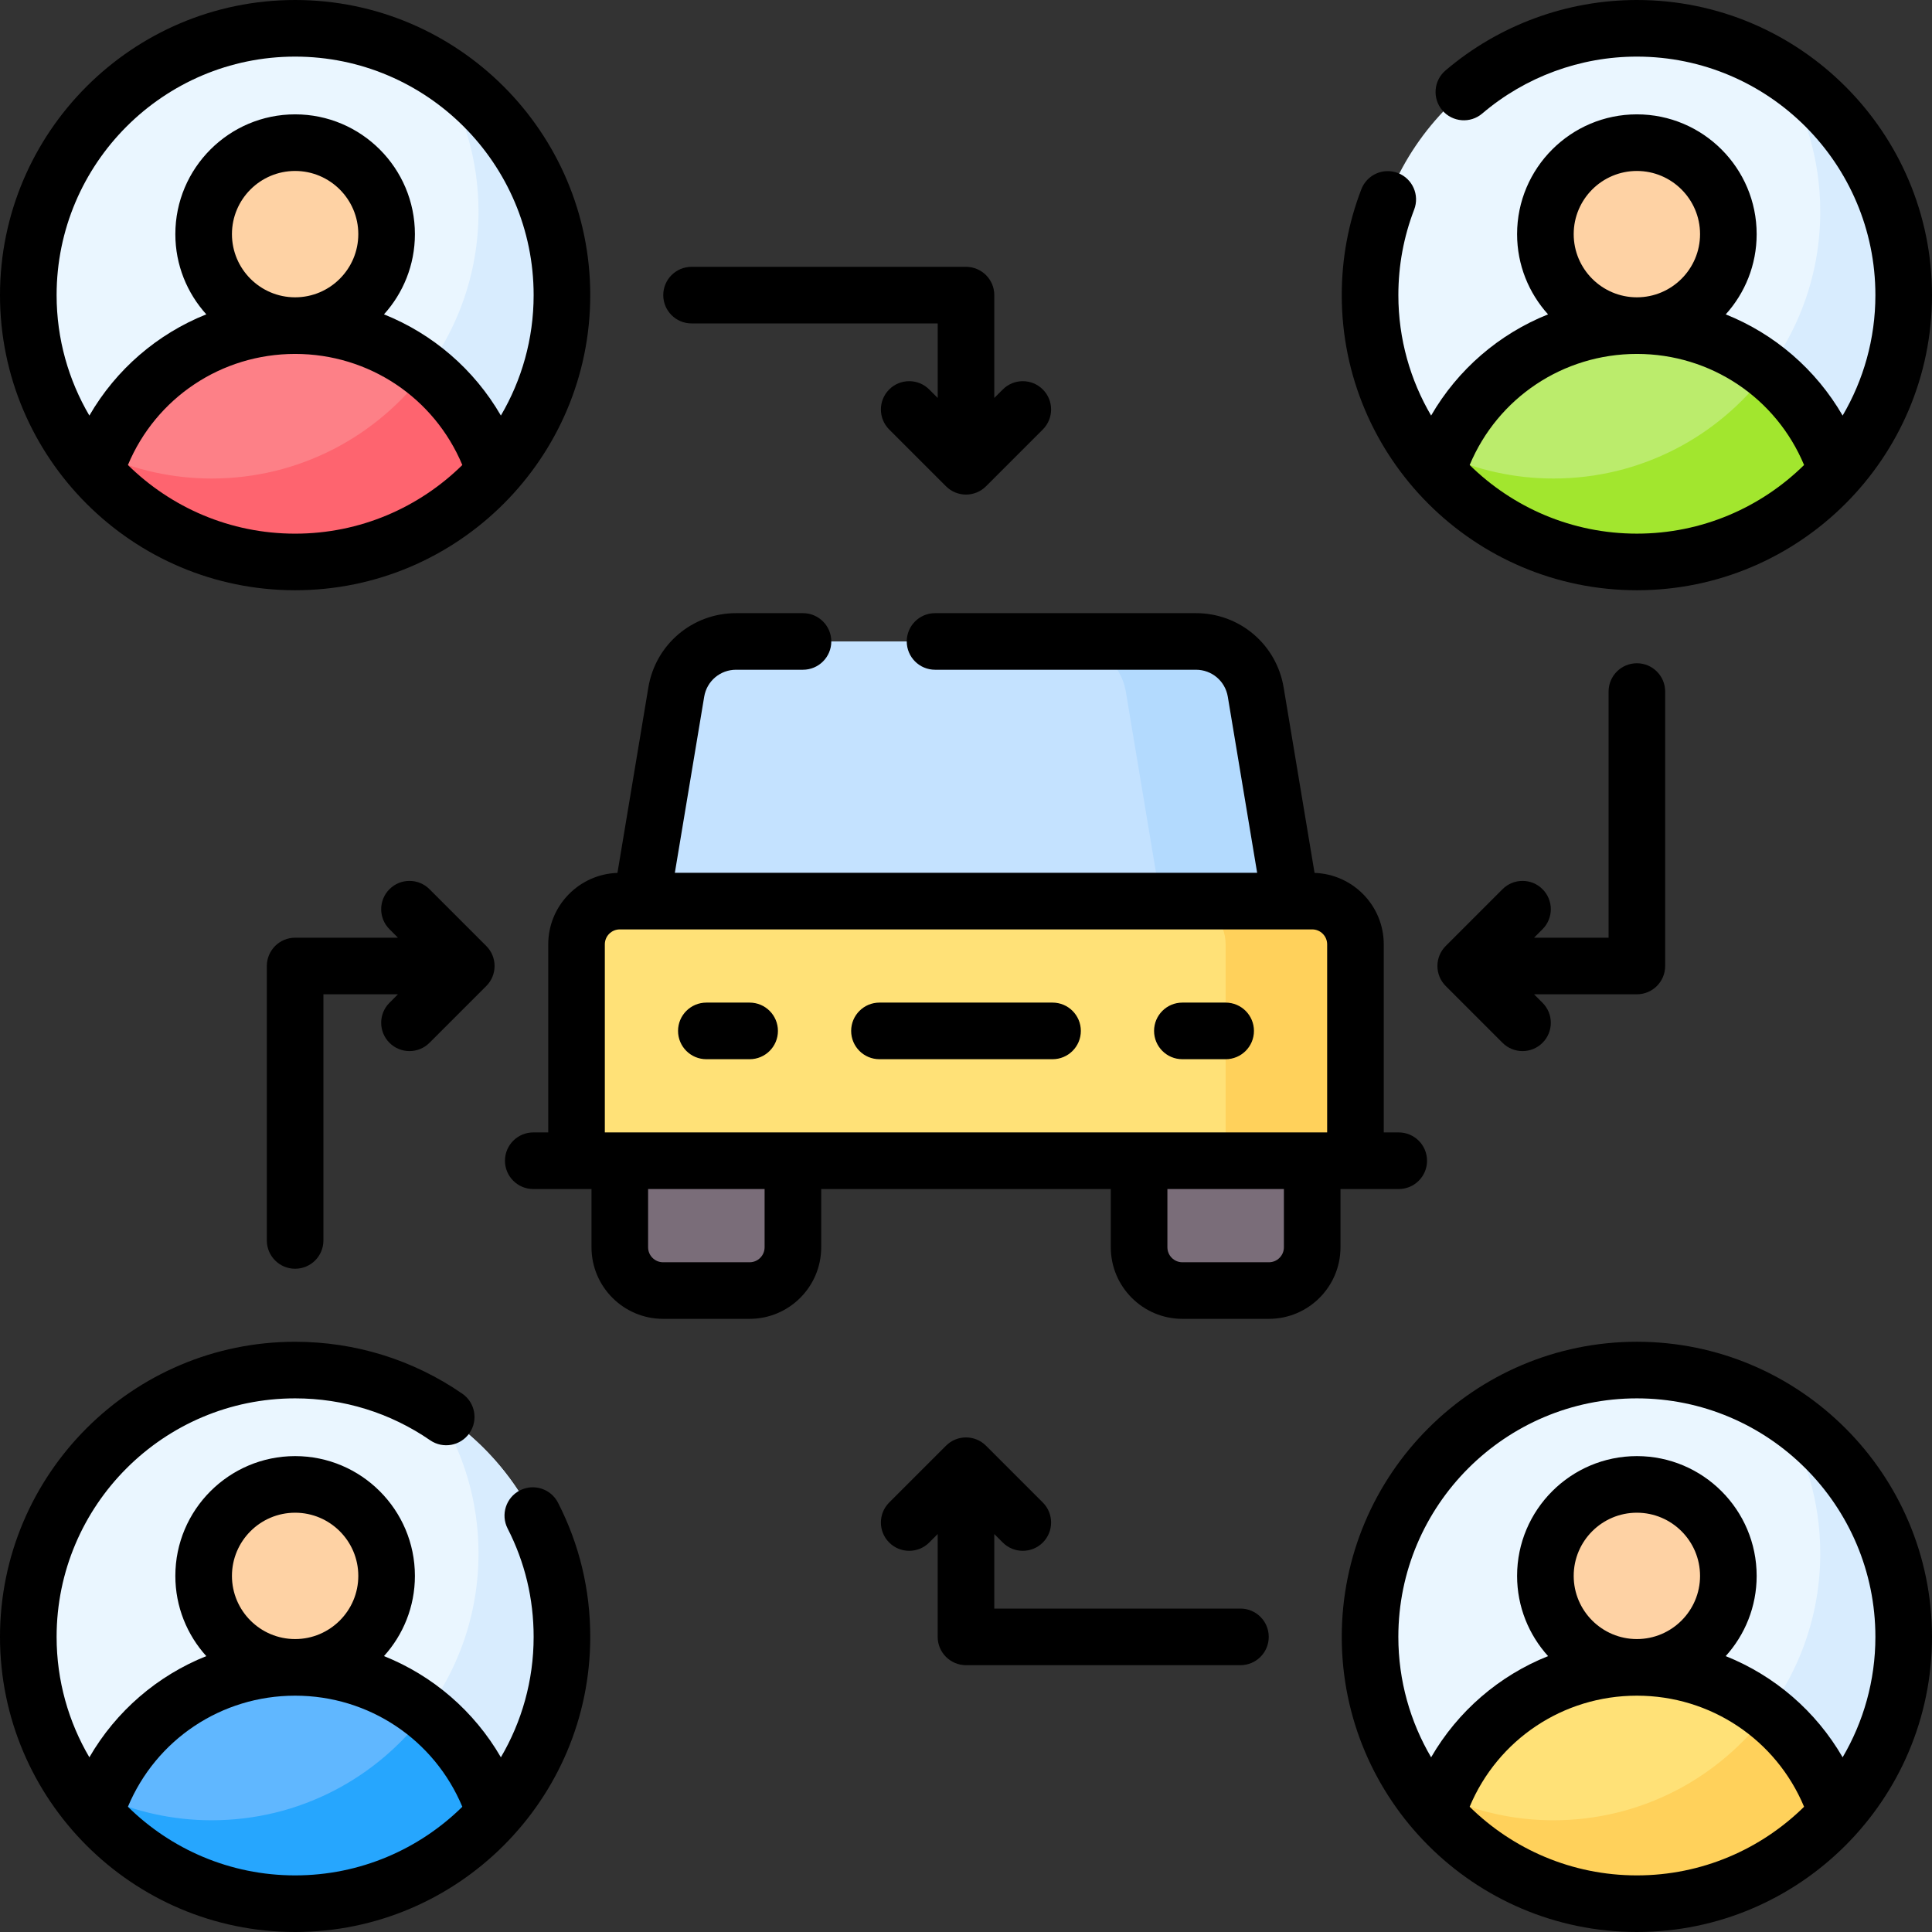<svg width="90" height="90" viewBox="0 0 90 90" fill="none" xmlns="http://www.w3.org/2000/svg">
<rect x="0" y="0" width="90" height="90" fill="#333333" stroke="none"/>
<g id="carpool_9835774 1" clip-path="url(#clip0_1_1105)">
<g id="Group">
<g id="Group_2">
<path id="Vector" d="M76.252 26.178C83.117 26.178 88.682 20.613 88.682 13.748C88.682 6.883 83.117 1.318 76.252 1.318C69.387 1.318 63.822 6.883 63.822 13.748C63.822 20.613 69.387 26.178 76.252 26.178Z" fill="#EAF6FF"/>
<path id="Vector_2" d="M82.879 3.234C84.091 5.153 84.795 7.424 84.795 9.861C84.795 16.726 79.23 22.291 72.365 22.291C69.928 22.291 67.657 21.587 65.738 20.375C67.94 23.861 71.824 26.178 76.252 26.178C83.117 26.178 88.681 20.613 88.681 13.748C88.682 9.32 86.365 5.436 82.879 3.234Z" fill="#D8ECFE"/>
<path id="Vector_3" d="M76.252 15.169C78.606 15.169 80.513 13.261 80.513 10.907C80.513 8.553 78.606 6.645 76.252 6.645C73.898 6.645 71.99 8.553 71.99 10.907C71.99 13.261 73.898 15.169 76.252 15.169Z" fill="#FED2A4"/>
<path id="Vector_4" d="M76.252 26.178C79.959 26.178 83.284 24.553 85.562 21.98C84.309 18.031 80.615 15.169 76.252 15.169C71.889 15.169 68.195 18.031 66.942 21.98C69.219 24.553 72.545 26.178 76.252 26.178Z" fill="#BBEC6C"/>
<path id="Vector_5" d="M82.33 17.292C80.064 20.326 76.444 22.291 72.365 22.291C70.535 22.291 68.8 21.892 67.235 21.182C67.127 21.442 67.028 21.708 66.942 21.979C69.219 24.553 72.545 26.177 76.252 26.177C79.959 26.177 83.284 24.553 85.562 21.979C84.969 20.111 83.829 18.486 82.33 17.292Z" fill="#A2E62E"/>
</g>
<g id="Group_3">
<path id="Vector_6" d="M13.748 26.178C20.613 26.178 26.178 20.613 26.178 13.748C26.178 6.883 20.613 1.318 13.748 1.318C6.883 1.318 1.318 6.883 1.318 13.748C1.318 20.613 6.883 26.178 13.748 26.178Z" fill="#EAF6FF"/>
<path id="Vector_7" d="M20.375 3.234C21.587 5.153 22.291 7.424 22.291 9.861C22.291 16.726 16.726 22.291 9.861 22.291C7.424 22.291 5.153 21.587 3.234 20.375C5.436 23.861 9.32 26.178 13.748 26.178C20.613 26.178 26.178 20.613 26.178 13.748C26.178 9.32 23.861 5.436 20.375 3.234Z" fill="#D8ECFE"/>
<path id="Vector_8" d="M13.748 15.169C16.102 15.169 18.01 13.261 18.01 10.907C18.01 8.553 16.102 6.645 13.748 6.645C11.394 6.645 9.486 8.553 9.486 10.907C9.486 13.261 11.394 15.169 13.748 15.169Z" fill="#FED2A4"/>
<path id="Vector_9" d="M13.748 26.178C17.455 26.178 20.781 24.553 23.058 21.98C21.806 18.031 18.112 15.169 13.748 15.169C9.385 15.169 5.691 18.031 4.438 21.98C6.716 24.553 10.041 26.178 13.748 26.178Z" fill="#FD8087"/>
<path id="Vector_10" d="M19.826 17.292C17.56 20.326 13.94 22.291 9.861 22.291C8.032 22.291 6.296 21.892 4.731 21.182C4.623 21.442 4.524 21.708 4.438 21.979C6.715 24.553 10.041 26.177 13.748 26.177C17.455 26.177 20.781 24.553 23.058 21.979C22.465 20.111 21.325 18.486 19.826 17.292Z" fill="#FE646F"/>
</g>
<g id="Group_4">
<path id="Vector_11" d="M76.252 88.682C83.117 88.682 88.682 83.117 88.682 76.252C88.682 69.387 83.117 63.822 76.252 63.822C69.387 63.822 63.822 69.387 63.822 76.252C63.822 83.117 69.387 88.682 76.252 88.682Z" fill="#EAF6FF"/>
<path id="Vector_12" d="M82.879 65.738C84.091 67.657 84.795 69.928 84.795 72.365C84.795 79.23 79.23 84.795 72.365 84.795C69.928 84.795 67.657 84.091 65.738 82.879C67.94 86.365 71.824 88.682 76.252 88.682C83.117 88.682 88.681 83.117 88.681 76.252C88.682 71.824 86.365 67.94 82.879 65.738Z" fill="#D8ECFE"/>
<path id="Vector_13" d="M76.252 77.672C78.606 77.672 80.513 75.764 80.513 73.411C80.513 71.057 78.606 69.149 76.252 69.149C73.898 69.149 71.99 71.057 71.99 73.411C71.99 75.764 73.898 77.672 76.252 77.672Z" fill="#FED2A4"/>
<path id="Vector_14" d="M76.252 88.682C79.959 88.682 83.284 87.057 85.562 84.484C84.309 80.535 80.615 77.672 76.252 77.672C71.889 77.672 68.195 80.535 66.942 84.484C69.219 87.057 72.545 88.682 76.252 88.682Z" fill="#FFE177"/>
<path id="Vector_15" d="M82.33 79.796C80.064 82.83 76.444 84.795 72.365 84.795C70.535 84.795 68.8 84.396 67.235 83.686C67.127 83.946 67.028 84.212 66.942 84.483C69.219 87.057 72.545 88.681 76.252 88.681C79.959 88.681 83.284 87.057 85.562 84.483C84.969 82.614 83.829 80.99 82.33 79.796Z" fill="#FFD15B"/>
</g>
<g id="Group_5">
<path id="Vector_16" d="M13.748 88.682C20.613 88.682 26.178 83.117 26.178 76.252C26.178 69.387 20.613 63.822 13.748 63.822C6.883 63.822 1.318 69.387 1.318 76.252C1.318 83.117 6.883 88.682 13.748 88.682Z" fill="#EAF6FF"/>
<path id="Vector_17" d="M20.375 65.738C21.587 67.657 22.291 69.928 22.291 72.365C22.291 79.23 16.726 84.795 9.861 84.795C7.424 84.795 5.153 84.091 3.234 82.879C5.436 86.365 9.32 88.682 13.748 88.682C20.613 88.682 26.178 83.117 26.178 76.252C26.178 71.824 23.861 67.94 20.375 65.738Z" fill="#D8ECFE"/>
<path id="Vector_18" d="M13.748 77.672C16.102 77.672 18.01 75.764 18.01 73.411C18.01 71.057 16.102 69.149 13.748 69.149C11.394 69.149 9.486 71.057 9.486 73.411C9.486 75.764 11.394 77.672 13.748 77.672Z" fill="#FED2A4"/>
<path id="Vector_19" d="M13.748 88.682C17.455 88.682 20.781 87.057 23.058 84.484C21.806 80.535 18.112 77.672 13.748 77.672C9.385 77.672 5.691 80.535 4.438 84.484C6.716 87.057 10.041 88.682 13.748 88.682Z" fill="#60B7FF"/>
<path id="Vector_20" d="M19.826 79.796C17.56 82.83 13.94 84.795 9.861 84.795C8.032 84.795 6.296 84.396 4.731 83.686C4.623 83.946 4.524 84.212 4.438 84.483C6.716 87.057 10.041 88.682 13.748 88.682C17.455 88.682 20.781 87.057 23.058 84.484C22.465 82.614 21.325 80.99 19.826 79.796Z" fill="#26A6FE"/>
</g>
<g id="Group_6">
<path id="Vector_21" d="M63.143 54.071H26.857V43.992C26.857 42.879 27.76 41.976 28.873 41.976H61.127C62.24 41.976 63.143 42.879 63.143 43.992V54.071Z" fill="#FFE177"/>
<path id="Vector_22" d="M61.127 41.976H55.08C56.193 41.976 57.095 42.879 57.095 43.992V54.072H63.143V43.992C63.143 42.879 62.24 41.976 61.127 41.976Z" fill="#FFD15B"/>
<path id="Vector_23" d="M60.119 41.976H29.881L31.504 32.239C31.73 30.878 32.908 29.881 34.288 29.881H55.712C57.092 29.881 58.269 30.878 58.496 32.239L60.119 41.976Z" fill="#C4E2FF"/>
<path id="Vector_24" d="M58.496 32.239C58.27 30.878 57.092 29.881 55.713 29.881H49.665C51.045 29.881 52.222 30.878 52.449 32.239L54.072 41.976H60.119L58.496 32.239Z" fill="#B3DAFE"/>
<g id="Group_7">
<path id="Vector_25" d="M34.921 60.119H30.889C29.776 60.119 28.873 59.217 28.873 58.103V54.072H36.937V58.103C36.937 59.217 36.034 60.119 34.921 60.119Z" fill="#7A6D79"/>
<path id="Vector_26" d="M55.08 60.119H59.111C60.225 60.119 61.127 59.217 61.127 58.103V54.072H53.064V58.103C53.063 59.217 53.966 60.119 55.08 60.119Z" fill="#7A6D79"/>
</g>
</g>
<g id="Group_8">
<path id="Vector_27" d="M77.57 45V32.215C77.57 31.487 76.98 30.897 76.252 30.897C75.524 30.897 74.934 31.487 74.934 32.215V43.682H71.462L71.857 43.286C72.372 42.772 72.372 41.937 71.857 41.422C71.343 40.907 70.508 40.907 69.993 41.422L67.347 44.068C66.832 44.583 66.832 45.417 67.347 45.932L69.993 48.578C70.25 48.835 70.588 48.964 70.925 48.964C71.263 48.964 71.6 48.835 71.857 48.578C72.372 48.063 72.372 47.228 71.857 46.714L71.462 46.318H76.252C76.98 46.318 77.57 45.728 77.57 45Z" fill="black"/>
<path id="Vector_28" d="M57.785 74.934H46.318V71.462L46.713 71.857C46.971 72.115 47.308 72.243 47.646 72.243C47.983 72.243 48.32 72.115 48.578 71.857C49.093 71.342 49.093 70.508 48.578 69.993L45.932 67.347C45.417 66.832 44.582 66.832 44.068 67.347L41.422 69.993C40.907 70.508 40.907 71.343 41.422 71.857C41.937 72.372 42.772 72.372 43.286 71.857L43.681 71.462V76.252C43.681 76.98 44.272 77.57 45 77.57H57.785C58.513 77.57 59.103 76.98 59.103 76.252C59.103 75.524 58.513 74.934 57.785 74.934Z" fill="black"/>
<path id="Vector_29" d="M18.143 48.578C18.4 48.835 18.738 48.964 19.075 48.964C19.412 48.964 19.75 48.835 20.007 48.578L22.653 45.932C23.168 45.417 23.168 44.583 22.653 44.068L20.007 41.422C19.492 40.907 18.658 40.907 18.143 41.422C17.628 41.937 17.628 42.772 18.143 43.286L18.538 43.682H13.748C13.02 43.682 12.43 44.272 12.43 45V57.785C12.43 58.513 13.02 59.103 13.748 59.103C14.476 59.103 15.066 58.513 15.066 57.785V46.318H18.538L18.143 46.714C17.628 47.228 17.628 48.063 18.143 48.578Z" fill="black"/>
<path id="Vector_30" d="M32.215 15.066H43.682V18.538L43.286 18.143C42.772 17.628 41.937 17.628 41.422 18.143C40.907 18.658 40.907 19.492 41.422 20.007L44.068 22.653C44.325 22.91 44.663 23.039 45 23.039C45.337 23.039 45.675 22.91 45.932 22.653L48.578 20.007C49.093 19.492 49.093 18.657 48.578 18.143C48.063 17.628 47.228 17.628 46.714 18.143L46.318 18.538V13.748C46.318 13.02 45.728 12.43 45 12.43H32.215C31.487 12.43 30.897 13.02 30.897 13.748C30.897 14.476 31.487 15.066 32.215 15.066Z" fill="black"/>
<path id="Vector_31" d="M76.252 27.496C83.833 27.496 90 21.328 90 13.748C90 6.167 83.833 0 76.252 0C72.986 0 69.82 1.166 67.337 3.282C66.783 3.755 66.717 4.587 67.189 5.141C67.662 5.695 68.494 5.761 69.048 5.289C71.054 3.579 73.612 2.637 76.252 2.637C82.379 2.637 87.363 7.621 87.363 13.748C87.363 15.794 86.805 17.71 85.837 19.359C84.591 17.206 82.668 15.556 80.391 14.645C81.286 13.655 81.832 12.344 81.832 10.907C81.832 7.83 79.329 5.327 76.252 5.327C73.175 5.327 70.672 7.83 70.672 10.907C70.672 12.344 71.219 13.654 72.114 14.644C69.837 15.555 67.913 17.205 66.667 19.358C65.699 17.71 65.141 15.793 65.141 13.748C65.141 12.373 65.389 11.033 65.877 9.764C66.139 9.084 65.8 8.321 65.121 8.06C64.441 7.798 63.678 8.137 63.417 8.816C62.811 10.389 62.504 12.048 62.504 13.748C62.504 21.328 68.672 27.496 76.252 27.496ZM76.252 7.964C77.875 7.964 79.195 9.284 79.195 10.907C79.195 12.53 77.875 13.85 76.252 13.85C74.629 13.85 73.309 12.53 73.309 10.907C73.309 9.284 74.629 7.964 76.252 7.964ZM76.252 16.487C79.695 16.487 82.735 18.538 84.041 21.662C82.035 23.637 79.284 24.859 76.252 24.859C73.221 24.859 70.47 23.637 68.463 21.662C69.769 18.538 72.81 16.487 76.252 16.487Z" fill="black"/>
<path id="Vector_32" d="M13.748 27.496C21.329 27.496 27.496 21.329 27.496 13.748C27.496 6.167 21.329 0 13.748 0C6.167 0 0 6.167 0 13.748C0 21.329 6.167 27.496 13.748 27.496ZM5.959 21.662C7.265 18.538 10.306 16.487 13.748 16.487C17.191 16.487 20.231 18.538 21.537 21.662C19.53 23.638 16.78 24.86 13.748 24.86C10.716 24.86 7.966 23.638 5.959 21.662ZM13.748 13.85C12.125 13.85 10.805 12.53 10.805 10.907C10.805 9.284 12.125 7.964 13.748 7.964C15.371 7.964 16.691 9.284 16.691 10.907C16.691 12.53 15.371 13.85 13.748 13.85ZM13.748 2.637C19.875 2.637 24.859 7.621 24.859 13.748C24.859 15.794 24.301 17.71 23.333 19.358C22.087 17.206 20.164 15.555 17.887 14.644C18.782 13.654 19.328 12.343 19.328 10.907C19.328 7.83 16.825 5.327 13.748 5.327C10.671 5.327 8.168 7.83 8.168 10.907C8.168 12.344 8.716 13.653 9.61 14.643C7.333 15.554 5.409 17.205 4.163 19.359C3.195 17.711 2.637 15.794 2.637 13.748C2.637 7.621 7.621 2.637 13.748 2.637Z" fill="black"/>
<path id="Vector_33" d="M76.252 62.504C68.671 62.504 62.504 68.671 62.504 76.252C62.504 83.833 68.671 90 76.252 90C83.833 90 90 83.833 90 76.252C90 68.671 83.833 62.504 76.252 62.504ZM68.462 84.166C69.769 81.042 72.809 78.991 76.252 78.991C79.694 78.991 82.735 81.042 84.041 84.166C82.034 86.141 79.284 87.363 76.252 87.363C73.22 87.363 70.469 86.141 68.462 84.166ZM76.252 76.354C74.629 76.354 73.309 75.034 73.309 73.411C73.309 71.788 74.629 70.468 76.252 70.468C77.875 70.468 79.195 71.788 79.195 73.411C79.195 75.034 77.875 76.354 76.252 76.354ZM85.837 81.862C84.591 79.709 82.667 78.059 80.39 77.148C81.285 76.158 81.832 74.847 81.832 73.411C81.832 70.334 79.329 67.831 76.252 67.831C73.175 67.831 70.672 70.334 70.672 73.411C70.672 74.847 71.22 76.158 72.115 77.148C69.837 78.059 67.914 79.709 66.667 81.862C65.699 80.214 65.14 78.298 65.14 76.252C65.14 70.125 70.125 65.141 76.252 65.141C82.379 65.141 87.363 70.125 87.363 76.252C87.363 78.297 86.805 80.214 85.837 81.862Z" fill="black"/>
<path id="Vector_34" d="M24.219 69.429C23.571 69.761 23.315 70.556 23.647 71.204C24.451 72.773 24.859 74.472 24.859 76.252C24.859 78.298 24.301 80.214 23.333 81.862C22.087 79.709 20.164 78.058 17.887 77.147C18.782 76.157 19.328 74.847 19.328 73.411C19.328 70.334 16.825 67.831 13.748 67.831C10.671 67.831 8.168 70.334 8.168 73.411C8.168 74.848 8.715 76.158 9.61 77.148C7.333 78.059 5.409 79.709 4.163 81.862C3.195 80.215 2.637 78.298 2.637 76.252C2.637 70.126 7.621 65.141 13.748 65.141C16.009 65.141 18.184 65.816 20.038 67.093C20.638 67.506 21.459 67.355 21.872 66.756C22.285 66.156 22.134 65.335 21.534 64.922C19.238 63.34 16.546 62.505 13.748 62.505C6.167 62.504 0 68.672 0 76.252C0 83.833 6.167 90 13.748 90C21.328 90 27.496 83.833 27.496 76.252C27.496 74.049 26.99 71.946 25.994 70.001C25.662 69.353 24.867 69.097 24.219 69.429ZM13.748 70.468C15.371 70.468 16.691 71.788 16.691 73.411C16.691 75.034 15.371 76.354 13.748 76.354C12.125 76.354 10.805 75.034 10.805 73.411C10.805 71.788 12.125 70.468 13.748 70.468ZM5.959 84.166C7.265 81.042 10.306 78.991 13.748 78.991C17.191 78.991 20.231 81.042 21.537 84.166C19.531 86.141 16.78 87.363 13.748 87.363C10.716 87.363 7.965 86.142 5.959 84.166Z" fill="black"/>
<path id="Vector_35" d="M40.968 49.342H49.032C49.76 49.342 50.35 48.752 50.35 48.024C50.35 47.296 49.76 46.705 49.032 46.705H40.968C40.24 46.705 39.65 47.296 39.65 48.024C39.65 48.752 40.24 49.342 40.968 49.342Z" fill="black"/>
<path id="Vector_36" d="M32.905 49.342H34.921C35.649 49.342 36.239 48.752 36.239 48.024C36.239 47.296 35.649 46.705 34.921 46.705H32.905C32.177 46.705 31.586 47.296 31.586 48.024C31.586 48.752 32.177 49.342 32.905 49.342Z" fill="black"/>
<path id="Vector_37" d="M55.079 49.342H57.095C57.823 49.342 58.414 48.752 58.414 48.024C58.414 47.296 57.823 46.705 57.095 46.705H55.079C54.351 46.705 53.761 47.296 53.761 48.024C53.761 48.752 54.351 49.342 55.079 49.342Z" fill="black"/>
<path id="Vector_38" d="M63.143 55.39H65.159C65.887 55.39 66.477 54.799 66.477 54.071C66.477 53.343 65.887 52.753 65.159 52.753H64.461V43.992C64.461 42.191 63.024 40.722 61.237 40.663L59.797 32.024C59.463 30.018 57.745 28.563 55.712 28.563H43.559C42.831 28.563 42.24 29.153 42.24 29.881C42.24 30.609 42.831 31.199 43.559 31.199H55.712C56.451 31.199 57.075 31.728 57.196 32.457L58.563 40.658H31.437L32.804 32.456C32.925 31.728 33.549 31.199 34.288 31.199H37.406C38.134 31.199 38.725 30.609 38.725 29.881C38.725 29.153 38.134 28.563 37.406 28.563H34.288C32.255 28.563 30.537 30.018 30.203 32.023L28.763 40.663C26.976 40.722 25.539 42.191 25.539 43.992V52.753H24.841C24.113 52.753 23.523 53.343 23.523 54.071C23.523 54.799 24.113 55.39 24.841 55.39H26.857H27.554V58.103C27.554 59.942 29.05 61.437 30.889 61.437H34.92C36.759 61.437 38.255 59.942 38.255 58.103V55.39H51.745V58.103C51.745 59.942 53.241 61.437 55.079 61.437H59.111C60.95 61.437 62.445 59.942 62.445 58.103V55.39H63.143ZM28.175 43.992C28.175 43.607 28.488 43.295 28.873 43.295H61.127C61.511 43.295 61.824 43.607 61.824 43.992V52.753H28.175V43.992ZM35.618 58.103C35.618 58.488 35.305 58.801 34.92 58.801H30.889C30.504 58.801 30.191 58.488 30.191 58.103V55.39H35.618L35.618 58.103ZM59.809 58.103C59.809 58.488 59.496 58.801 59.111 58.801H55.079C54.695 58.801 54.382 58.488 54.382 58.103V55.39H59.809V58.103H59.809Z" fill="black"/>
</g>
</g>
</g>
<defs>
<clipPath id="clip0_1_1105">
<rect width="90" height="90" fill="white"/>
</clipPath>
</defs>
</svg>
